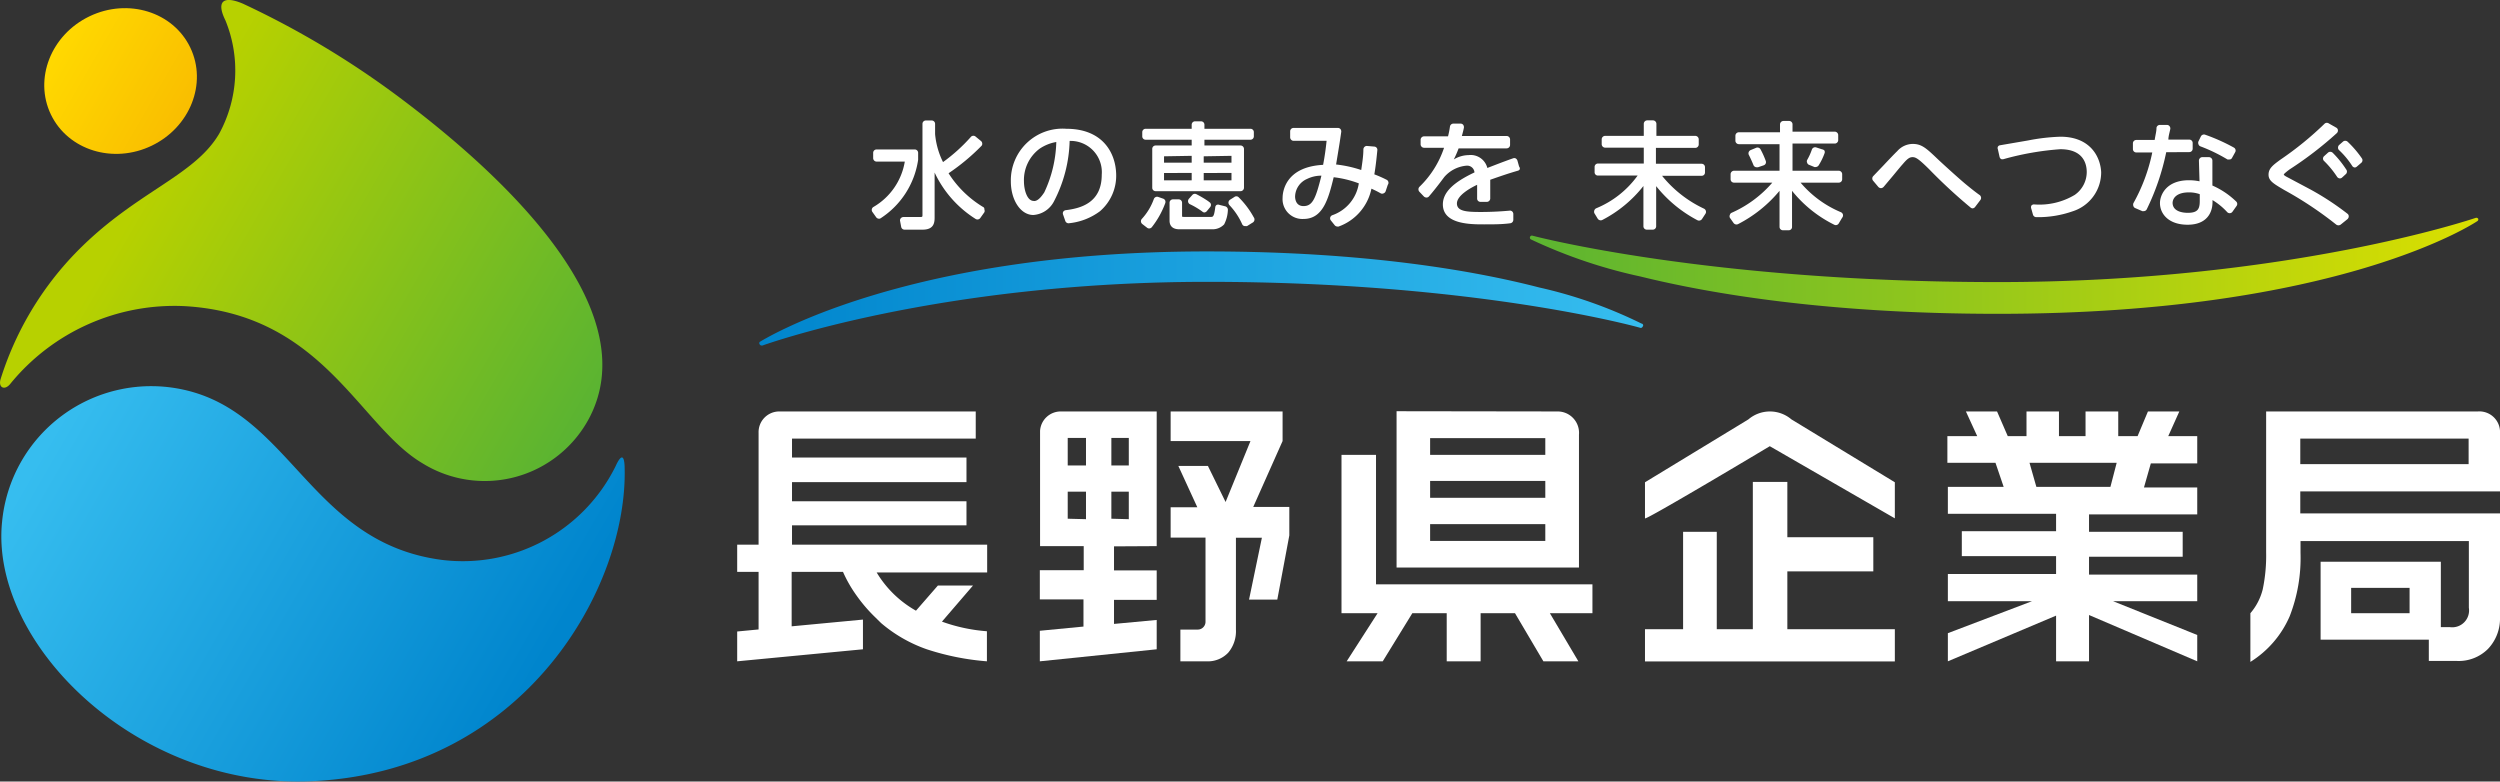 <svg xmlns="http://www.w3.org/2000/svg" xmlns:xlink="http://www.w3.org/1999/xlink" viewBox="0 0 207.92 65"><rect x="0" y="0" width="207.92" height="65" fill="#333333" stroke="none"/><defs><style>.cls-1{fill:#fff;}.cls-2{fill:url(#名称未設定グラデーション_6);}.cls-3{fill:url(#名称未設定グラデーション_168);}.cls-4{fill:url(#名称未設定グラデーション_32);}.cls-5{fill:url(#名称未設定グラデーション_13);}.cls-6{fill:url(#名称未設定グラデーション_23);}</style><linearGradient id="名称未設定グラデーション_6" x1="63.11" y1="24.79" x2="136.61" y2="24.79" gradientUnits="userSpaceOnUse"><stop offset="0" stop-color="#0085cd"/><stop offset="1" stop-color="#36bdef"/></linearGradient><linearGradient id="名称未設定グラデーション_168" x1="127.24" y1="22.12" x2="206.12" y2="22.12" gradientUnits="userSpaceOnUse"><stop offset="0" stop-color="#5bb431"/><stop offset="1" stop-color="#dadf00"/></linearGradient><linearGradient id="名称未設定グラデーション_32" x1="5.21" y1="34.44" x2="43.95" y2="56.81" gradientUnits="userSpaceOnUse"><stop offset="0" stop-color="#36bdef"/><stop offset="1" stop-color="#0085cd"/></linearGradient><linearGradient id="名称未設定グラデーション_13" x1="11.52" y1="16.85" x2="46.82" y2="37.23" gradientUnits="userSpaceOnUse"><stop offset="0" stop-color="#b7d100"/><stop offset="1" stop-color="#5bb431"/></linearGradient><linearGradient id="名称未設定グラデーション_23" x1="5.07" y1="3.87" x2="15.22" y2="9.74" gradientTransform="translate(3.9 -3.68) rotate(25.63)" gradientUnits="userSpaceOnUse"><stop offset="0" stop-color="#ffd800"/><stop offset="1" stop-color="#f9be00"/></linearGradient></defs><g id="レイヤー_2" data-name="レイヤー 2"><g id="コンテンツ"><path class="cls-1" d="M81.82,17.25a8.79,8.79,0,0,1-2.93-2.84,17.49,17.49,0,0,0,2.72-2.26.24.24,0,0,0,.08-.21.28.28,0,0,0-.1-.21l-.44-.36a.28.28,0,0,0-.39,0,14.2,14.2,0,0,1-2.33,2.11,6.49,6.49,0,0,1-.66-2.33v-.85a.28.28,0,0,0-.28-.28H77a.28.28,0,0,0-.28.28v7.58c0,.14,0,.17-.21.17H75.14a.29.29,0,0,0-.22.1.26.26,0,0,0-.06.24l.09.48a.28.28,0,0,0,.28.23h1.5c.92,0,1-.55,1-1V14.35a9.14,9.14,0,0,0,3.41,3.86.29.29,0,0,0,.39-.08l.34-.48a.28.28,0,0,0,0-.22A.24.24,0,0,0,81.82,17.25Z"/><path class="cls-1" d="M76.36,12.71a.28.28,0,0,0-.28-.28H72.9a.28.28,0,0,0-.28.28v.45a.29.29,0,0,0,.28.28h2.35a5.38,5.38,0,0,1-2.62,3.78.29.29,0,0,0-.08.4l.32.45a.3.3,0,0,0,.24.12.23.23,0,0,0,.15-.05,7,7,0,0,0,3.1-4.85Z"/><path class="cls-1" d="M88.68,10.71a4.3,4.3,0,0,0-4.61,4.37c0,1.57.82,2.8,1.87,2.8a2.09,2.09,0,0,0,1.73-1.16,11.48,11.48,0,0,0,1.29-5,2.6,2.6,0,0,1,2.67,2.81c0,2.33-1.74,2.8-3,2.95a.3.3,0,0,0-.21.14.29.29,0,0,0,0,.24l.18.52a.29.29,0,0,0,.27.19h0a5.18,5.18,0,0,0,2.61-1,3.9,3.9,0,0,0,1.35-3.07C92.79,12.71,91.71,10.71,88.68,10.71Zm-2.71,6c-.56,0-.81-.95-.81-1.62a3.25,3.25,0,0,1,1.3-2.72,3.52,3.52,0,0,1,1.39-.56,10.4,10.4,0,0,1-1,4.19C86.52,16.5,86.26,16.72,86,16.72Z"/><path class="cls-1" d="M101.9,17.16l-.48-.12a.3.3,0,0,0-.23,0,.26.26,0,0,0-.12.21c-.1.79-.19.79-.37.79H98.52c-.21,0-.21,0-.21-.11V16.86a.28.28,0,0,0-.28-.28h-.48a.28.28,0,0,0-.28.28v1.5c0,.27.11.71.82.71h2.78a1.32,1.32,0,0,0,.94-.41,2.83,2.83,0,0,0,.31-1.18A.3.3,0,0,0,101.9,17.16Z"/><path class="cls-1" d="M96.76,16.53l-.43-.15a.29.29,0,0,0-.37.18,4.85,4.85,0,0,1-1,1.65.29.29,0,0,0-.07.22.31.31,0,0,0,.11.2l.4.31a.27.27,0,0,0,.17.06.29.29,0,0,0,.22-.1,7.31,7.31,0,0,0,1.12-2,.33.33,0,0,0,0-.22A.31.31,0,0,0,96.76,16.53Z"/><path class="cls-1" d="M104.27,18.07A7.19,7.19,0,0,0,103,16.39a.27.27,0,0,0-.35,0l-.35.22a.3.3,0,0,0-.13.21.32.32,0,0,0,.07.23,5.61,5.61,0,0,1,1.07,1.6.27.27,0,0,0,.18.15h.08a.28.28,0,0,0,.15,0l.43-.27A.3.3,0,0,0,104.27,18.07Z"/><path class="cls-1" d="M99.5,16.15a.28.28,0,0,0-.34.07l-.28.31a.31.31,0,0,0-.07.24A.28.28,0,0,0,99,17a6.29,6.29,0,0,1,1,.6.24.24,0,0,0,.18.07h0a.31.31,0,0,0,.19-.11l.28-.34a.29.29,0,0,0,.06-.22.26.26,0,0,0-.13-.19l-.1-.08A8.93,8.93,0,0,0,99.5,16.15Z"/><path class="cls-1" d="M95.29,11.62h3.82v.48h-3a.28.28,0,0,0-.28.29v3.22a.28.28,0,0,0,.28.29h7.06a.29.29,0,0,0,.29-.29V12.39a.29.29,0,0,0-.29-.29h-3v-.48h3.83a.28.28,0,0,0,.28-.29V11a.28.28,0,0,0-.28-.29h-3.83v-.34a.28.28,0,0,0-.29-.28H99.4a.28.28,0,0,0-.29.28v.34H95.29A.28.28,0,0,0,95,11v.37A.28.28,0,0,0,95.29,11.62Zm7.13,2.76V15h-2.31v-.61Zm0-1.42v.57h-2.31V13Zm-3.31,1.42V15h-2.3v-.61Zm0-1.42v.57h-2.3V13Z"/><path class="cls-1" d="M115.3,14.94a9.61,9.61,0,0,0-1-.44c.11-.63.18-1.29.25-2a.27.27,0,0,0-.26-.31l-.59-.05a.27.27,0,0,0-.21.07.3.3,0,0,0-.1.2c0,.55-.09,1.11-.18,1.73a9.94,9.94,0,0,0-2.09-.46c.27-1.63.32-1.94.43-2.72a.33.33,0,0,0-.07-.23.29.29,0,0,0-.22-.09h-3.67a.28.28,0,0,0-.29.28v.5a.29.29,0,0,0,.09.21.26.26,0,0,0,.2.08l2.74,0c-.06.6-.16,1.33-.29,2-3.2.17-3.37,2.32-3.37,2.75a1.65,1.65,0,0,0,1.74,1.75c1.62,0,2.07-1.67,2.51-3.47a8.82,8.82,0,0,1,2.09.51,3.33,3.33,0,0,1-2.21,2.65.29.29,0,0,0-.17.19.28.28,0,0,0,.06.25l.32.4a.3.3,0,0,0,.22.1.18.18,0,0,0,.1,0,4.25,4.25,0,0,0,2.73-3.15c.32.15.49.23.77.39a.26.26,0,0,0,.24,0,.29.29,0,0,0,.17-.17l.18-.54A.28.28,0,0,0,115.3,14.94Zm-7.59,1.4a1.64,1.64,0,0,1,1-1.46,2.67,2.67,0,0,1,1.19-.27c-.47,1.87-.72,2.53-1.49,2.53C107.76,17.14,107.71,16.52,107.71,16.34Z"/><path class="cls-1" d="M126.34,13.85l-.14-.5a.34.34,0,0,0-.15-.18.28.28,0,0,0-.22,0c-.75.26-1.74.65-2.13.8h0a1.43,1.43,0,0,0-1.56-1.07,2.42,2.42,0,0,0-1.23.36,8.62,8.62,0,0,0,.4-.92h4a.29.29,0,0,0,.28-.29V11.6a.29.29,0,0,0-.28-.29h-3.73c.08-.29.13-.48.17-.69a.34.34,0,0,0-.06-.24.28.28,0,0,0-.21-.1l-.6,0a.29.29,0,0,0-.29.25,7.6,7.6,0,0,1-.16.81h-2a.29.29,0,0,0-.28.29V12a.29.29,0,0,0,.28.29h1.67a8.06,8.06,0,0,1-2.05,3.25.3.3,0,0,0,0,.41l.37.39a.33.33,0,0,0,.21.09.27.27,0,0,0,.21-.09c.27-.31.74-.89,1.28-1.62a2.76,2.76,0,0,1,1.83-.94.61.61,0,0,1,.68.56C120.87,15.17,120,16,120,17c0,1.66,2.31,1.66,3.42,1.66.79,0,1.51,0,2.17-.09a.29.29,0,0,0,.27-.29l0-.49a.3.3,0,0,0-.1-.21.27.27,0,0,0-.21-.06c-1,.09-1.82.11-2.38.11-1.19,0-2-.05-2-.71s1.12-1.29,1.68-1.55c0,.15,0,.27,0,.39s0,.52,0,.73a.28.28,0,0,0,.07.21.29.29,0,0,0,.21.09h.52a.29.29,0,0,0,.29-.26c0-.25,0-.47,0-.58s0-.64,0-1c1-.35,1.59-.55,2.29-.75a.25.25,0,0,0,.17-.13A.28.28,0,0,0,126.34,13.85Z"/><path class="cls-1" d="M141.87,17.53a.29.29,0,0,0-.16-.18,9.86,9.86,0,0,1-3.48-2.73h3.29a.27.27,0,0,0,.28-.28v-.43a.28.28,0,0,0-.28-.29h-3.8V12.3H141a.29.29,0,0,0,.28-.28v-.43a.29.29,0,0,0-.28-.29h-3.24v-1a.29.29,0,0,0-.29-.29H137a.29.29,0,0,0-.29.29v1h-3.22a.29.29,0,0,0-.28.29V12a.29.29,0,0,0,.28.28h3.22v1.32h-3.81a.28.28,0,0,0-.28.29v.43a.27.27,0,0,0,.28.28h3.3a8,8,0,0,1-3.44,2.72.3.3,0,0,0-.16.17.33.33,0,0,0,0,.24l.28.46a.3.3,0,0,0,.39.1,10.45,10.45,0,0,0,3.41-2.82v3.35a.28.28,0,0,0,.29.28h.48a.28.28,0,0,0,.29-.28V15.48a10.78,10.78,0,0,0,3.44,2.84.3.3,0,0,0,.37-.1l.3-.46A.28.28,0,0,0,141.87,17.53Z"/><path class="cls-1" d="M153.27,17.83a.31.31,0,0,0-.16-.18,8.87,8.87,0,0,1-3.36-2.46h3.18a.28.28,0,0,0,.28-.28v-.42a.29.29,0,0,0-.28-.29h-3.85V11.94h3.51a.29.29,0,0,0,.29-.28v-.42a.29.29,0,0,0-.29-.29h-3.51v-.6a.28.28,0,0,0-.28-.29h-.47a.29.29,0,0,0-.29.29V11h-3.42a.29.29,0,0,0-.29.29v.42a.29.29,0,0,0,.29.28H148V14.2h-3.78a.29.29,0,0,0-.29.29v.42a.28.28,0,0,0,.29.28h3.18a9.57,9.57,0,0,1-3.37,2.5.26.26,0,0,0-.16.18.29.29,0,0,0,0,.24l.31.44a.3.3,0,0,0,.37.09A11,11,0,0,0,148,15.87v3a.28.28,0,0,0,.29.28h.47a.27.27,0,0,0,.28-.28v-3a10.43,10.43,0,0,0,3.51,2.82.28.28,0,0,0,.37-.1l.28-.47A.31.31,0,0,0,153.27,17.83Z"/><path class="cls-1" d="M151.54,12.42l-.49-.16a.29.29,0,0,0-.36.18,4.92,4.92,0,0,1-.39.86.26.26,0,0,0,0,.24.25.25,0,0,0,.16.17l.44.18a.2.2,0,0,0,.11,0,.31.31,0,0,0,.24-.13,5.19,5.19,0,0,0,.49-1,.3.3,0,0,0,0-.23A.31.31,0,0,0,151.54,12.42Z"/><path class="cls-1" d="M146.12,13.91l.09,0,.47-.16a.28.28,0,0,0,.17-.15.3.3,0,0,0,0-.23,7,7,0,0,0-.43-.95.29.29,0,0,0-.36-.13l-.46.19a.31.31,0,0,0-.16.16.3.3,0,0,0,0,.23c.14.27.3.63.4.88A.29.29,0,0,0,146.12,13.91Z"/><path class="cls-1" d="M164.67,16.24c-.36-.25-.76-.57-1.22-.95s-1.89-1.67-2.37-2.13c-.89-.85-1.28-1.19-2-1.19a1.73,1.73,0,0,0-1.29.6c-.18.17-.66.67-1.12,1.16l-.88.92a.29.29,0,0,0,0,.39l.43.51a.32.32,0,0,0,.22.1.33.33,0,0,0,.22-.11l.8-.95c.37-.45.7-.85.78-.93.38-.45.57-.59.82-.59s.46.09,1.38,1a43.56,43.56,0,0,0,3.46,3.2.27.27,0,0,0,.17.06h0a.31.31,0,0,0,.19-.11l.44-.58a.29.29,0,0,0,.06-.22A.33.33,0,0,0,164.67,16.24Z"/><path class="cls-1" d="M171.36,11.37a16.46,16.46,0,0,0-2.68.31l-2.33.4a.25.25,0,0,0-.19.12.28.28,0,0,0,0,.22l.14.63a.3.3,0,0,0,.13.18.34.34,0,0,0,.22,0,23.67,23.67,0,0,1,4.7-.82c1.91,0,2.2,1.2,2.2,1.91a2.32,2.32,0,0,1-1,1.89,5.73,5.73,0,0,1-3.39.79.27.27,0,0,0-.22.11.33.33,0,0,0,0,.25l.14.5a.29.29,0,0,0,.28.2h0a8.64,8.64,0,0,0,3-.48,3.4,3.4,0,0,0,2.39-3.27C174.68,13,173.81,11.37,171.36,11.37Z"/><path class="cls-1" d="M183,12.17a13.58,13.58,0,0,1,2.25,1.09.32.32,0,0,0,.14,0h.08a.24.24,0,0,0,.17-.14l.26-.47a.28.28,0,0,0-.12-.38,15.57,15.57,0,0,0-2.39-1.07.29.29,0,0,0-.35.15l-.2.41a.31.31,0,0,0,0,.23A.27.27,0,0,0,183,12.17Z"/><path class="cls-1" d="M182.07,12.65a.28.28,0,0,0,.29-.28v-.48a.28.28,0,0,0-.29-.28h-1.73c0-.3.13-.7.16-.89a.29.29,0,0,0-.06-.22.26.26,0,0,0-.21-.11l-.59,0a.28.28,0,0,0-.29.25c0,.28-.07.5-.15,1h-1.53a.28.28,0,0,0-.28.28v.48a.28.28,0,0,0,.28.28H179a14.66,14.66,0,0,1-1.57,4.22.34.34,0,0,0,0,.24.27.27,0,0,0,.16.17l.58.25a.22.22,0,0,0,.11,0,.28.28,0,0,0,.26-.15,19.93,19.93,0,0,0,1.62-4.75Z"/><path class="cls-1" d="M186,16.78A6.7,6.7,0,0,0,184,15.43l0-2.08a.29.29,0,0,0-.29-.28h-.54a.27.27,0,0,0-.21.09.3.3,0,0,0-.08.2l.05,1.72a4.31,4.31,0,0,0-.88-.09c-1.9,0-2.41,1.24-2.41,1.9,0,.89.71,1.8,2.3,1.8s2.07-1,2.07-1.88v-.17a5.49,5.49,0,0,1,1.22,1,.28.28,0,0,0,.23.09.28.28,0,0,0,.21-.12l.34-.48A.28.28,0,0,0,186,16.78ZM182.05,16a2.63,2.63,0,0,1,.9.15v.55c0,.67-.15,1-1,1-.38,0-1.26-.09-1.26-.84C180.71,16.45,181.06,16,182.05,16Z"/><path class="cls-1" d="M192.16,15.76l-1.88-1c-.26-.13-.34-.2-.34-.25s.35-.33.51-.44a30.08,30.08,0,0,0,3.9-3,.3.3,0,0,0,.09-.25.27.27,0,0,0-.15-.21l-.6-.34a.29.29,0,0,0-.34,0,27.22,27.22,0,0,1-3.68,3c-.66.48-1,.75-1,1.26s.42.75,1.32,1.28a30.44,30.44,0,0,1,4.31,2.87.33.33,0,0,0,.19.06.32.32,0,0,0,.18-.06l.57-.46a.32.32,0,0,0,.1-.22.26.26,0,0,0-.1-.22A22.9,22.9,0,0,0,192.16,15.76Z"/><path class="cls-1" d="M194,12.7a.29.29,0,0,0-.39,0l-.31.28a.28.28,0,0,0-.1.2.27.27,0,0,0,.09.21,7.81,7.81,0,0,1,1.09,1.33.32.32,0,0,0,.21.12h0a.26.26,0,0,0,.19-.07l.34-.31a.29.29,0,0,0,0-.38A8.28,8.28,0,0,0,194,12.7Z"/><path class="cls-1" d="M196.44,13.18a8.59,8.59,0,0,0-1.2-1.4.29.29,0,0,0-.38,0l-.32.28a.29.29,0,0,0-.09.21.26.26,0,0,0,.08.21,7,7,0,0,1,1.1,1.32.28.28,0,0,0,.2.13h0a.26.26,0,0,0,.18-.07l.35-.3A.28.28,0,0,0,196.44,13.18Z"/><path class="cls-2" d="M136.52,26.91a38,38,0,0,0-8.5-3c-5.33-1.38-14.45-3-27.66-3-25.35,0-37,7.44-37.17,7.52a.16.16,0,0,0,0,.22.19.19,0,0,0,.15.09l.06,0c.15-.05,14.62-5.3,37-5.3s35.89,3.78,36,3.82a.16.16,0,0,0,.21-.09A.15.15,0,0,0,136.52,26.91Z"/><path class="cls-3" d="M206.11,18.2a.18.18,0,0,0-.21-.08c-.15.05-15.7,5.34-39.76,5.34s-38.55-3.82-38.69-3.86a.17.17,0,0,0-.2.1.17.17,0,0,0,.07.21A42.12,42.12,0,0,0,136.45,23c5.72,1.41,15.51,3.1,29.69,3.1,28.46,0,39.8-7.64,39.91-7.72A.17.17,0,0,0,206.11,18.2Z"/><path class="cls-1" d="M114.44,37.83V48.6h18V51H128.9l2.37,4h-2.91L126,51h-2.86v4h-2.82V51h-2.86L115,55h-3l2.57-4h-3V37.83Zm15.07-3.61a1.78,1.78,0,0,1,1.81,1.93V47.2H116.15v-13Zm-10.57,3.61h9.58V36.44h-9.58Zm0,3.57h9.58V40h-9.58Zm0,3.59h9.58v-1.4h-9.58Z"/><path class="cls-1" d="M145.41,34.88a2.76,2.76,0,0,1,3.58,0l8.6,5.23v3l-10.4-6s-10.38,6.21-10.38,6v-3Z"/><polygon class="cls-1" points="148.65 40.08 148.65 44.68 155.8 44.68 155.8 47.52 148.65 47.52 148.65 52.33 157.59 52.33 157.59 55.01 136.81 55.01 136.81 52.33 139.98 52.33 139.98 44.23 142.78 44.23 142.78 52.33 145.78 52.33 145.78 40.08 148.65 40.08"/><path class="cls-1" d="M166.09,34.22l.89,2.05h1.56V34.22h2.7v2.05h2.21V34.22h2.72v2.05h1.61l.86-2.05h2.61l-.92,2.05h2.41v2.27h-3.86l-.57,2h4.43v2.24h-9v1.45h7.79v2.07h-7.79v1.49h9V50h-7l7,2.81V55l-9-3.85V55H171V51.2L162,55V52.66L169,50h-7V47.74h9V46.25h-7.84V44.18H171V42.73h-9V40.49h4.64l-.68-2h-4V36.27h2.48l-.94-2.05Zm3.27,6.27h6.16l.52-2h-7.25Z"/><path class="cls-1" d="M206.07,34.22a1.72,1.72,0,0,1,1.85,1.83v4.82H191.31V42.7h16.61v8.64a3.66,3.66,0,0,1-1,2.63,3.44,3.44,0,0,1-2.59,1H202V53.2H193V46.72H203v5.44h.77a1.4,1.4,0,0,0,1.56-1.61V45h-14V46a13.37,13.37,0,0,1-.9,5.25,8.41,8.41,0,0,1-3.27,3.8V51A4.84,4.84,0,0,0,188.19,49a13.72,13.72,0,0,0,.28-3.06V34.22ZM191.31,38.6h14V36.48h-14ZM195.54,51h4.86V48.89h-4.86Z"/><path class="cls-1" d="M106.67,34.22v2.46l-2.44,5.48h3v2.37l-1,5.34h-2.35l1.07-5.15h-2.16v7.64a2.77,2.77,0,0,1-.64,1.92,2.33,2.33,0,0,1-1.83.72H98.17V52.36h1.45a.63.63,0,0,0,.46-.2.64.64,0,0,0,.18-.45v-7h-2.9V42.19h2.22L98,38.75h2.46l1.47,3L104,36.68H97.36V34.22Z"/><path class="cls-1" d="M96.2,45.42V34.22h-8a1.72,1.72,0,0,0-1.7,1.61v9.59h3.63v2H86.48v2.43h3.63v2.26l-3.63.35V55L96.2,54V51.56l-3.55.33v-2H96.2V47.44H92.65v-2Zm-3.77-9h1.45v2.29H92.43Zm-3.63,0h1.52v2.29H88.8Zm0,6.72V40.89h1.52v2.29Zm3.63,0V40.89h1.45v2.29Z"/><path class="cls-1" d="M82.1,45.3H65.87V43.69H80.38v-2H65.87V40.1H80.38V38.05H65.87V36.48H81.15V34.22H64.78A1.72,1.72,0,0,0,63.09,36V45.3H61.31v2.26h1.78v4.79l-1.78.17V55l10.46-1V51.53l-5.93.56V47.56h4.27a10.9,10.9,0,0,0,1.15,2,12.66,12.66,0,0,0,1.48,1.73l.54.53A11.88,11.88,0,0,0,77.08,54a21.28,21.28,0,0,0,5,1v-2.5a14.08,14.08,0,0,1-3.74-.8l2.58-3H78l-1.82,2.09a8.9,8.9,0,0,1-3.27-3.18H82.1Z"/><path class="cls-4" d="M15.22,32.4c9,1.94,10.62,12.76,21.56,14.17a14.18,14.18,0,0,0,14.41-7.78c.45-1,.73-1,.76.06.29,10-8.32,25.31-26,26.12C11.4,65.65-.84,53.52.17,43.43A12.46,12.46,0,0,1,15.22,32.4Z"/><path class="cls-5" d="M33.43,8.26A73.8,73.8,0,0,0,20.19.3C18.48-.42,18,.19,18.75,1.7a11,11,0,0,1-.51,9.4C16.1,14.78,11,16,5.94,21.4A26.48,26.48,0,0,0,.05,31.53c-.22.72.36,1,.85.34a17.62,17.62,0,0,1,14.44-6.41c11.52.65,14.53,9.95,19.78,13.06A9.83,9.83,0,0,0,49,34.78C53.44,26.36,43.62,15.93,33.43,8.26Z"/><ellipse class="cls-6" cx="10.03" cy="6.74" rx="6.43" ry="5.97" transform="translate(-1.93 5) rotate(-25.63)"/></g></g></svg>